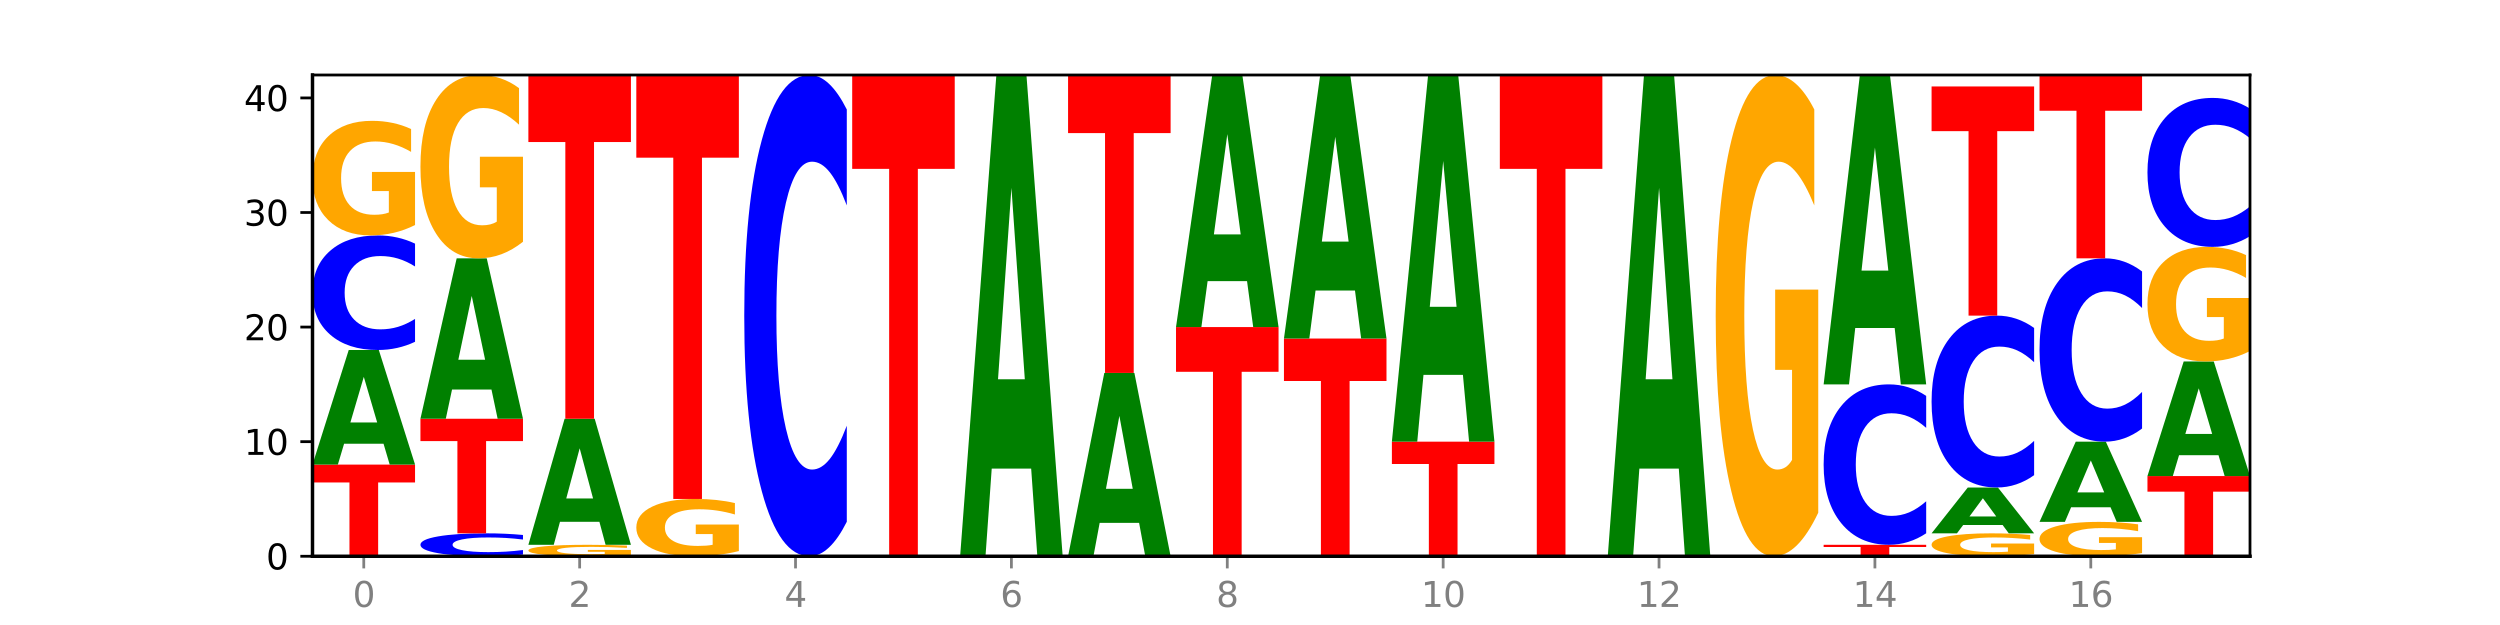 <?xml version="1.0" encoding="utf-8" standalone="no"?>
<!DOCTYPE svg PUBLIC "-//W3C//DTD SVG 1.1//EN"
  "http://www.w3.org/Graphics/SVG/1.1/DTD/svg11.dtd">
<svg xmlns:xlink="http://www.w3.org/1999/xlink" width="720pt" height="180pt" viewBox="0 0 720 180" xmlns="http://www.w3.org/2000/svg" version="1.1">
 <defs>
  <style type="text/css">*{stroke-linejoin: round; stroke-linecap: butt}</style>
 </defs>
 <g id="figure_1">
  <g id="patch_1">
   <path d="M 0 180 
L 720 180 
L 720 0 
L 0 0 
z
" style="fill: #ffffff"/>
  </g>
  <g id="axes_1">
   <g id="patch_2">
    <path d="M 90 160.2 
L 648 160.2 
L 648 21.6 
L 90 21.6 
z
" style="fill: #ffffff"/>
   </g>
   <g id="line2d_1">
    <path d="M 90 160.2 
L 648 160.2 
" clip-path="url(#pad96439807)" style="fill: none; stroke: #000000; stroke-width: 0.5; stroke-linecap: square"/>
   </g>
   <g id="patch_3">
    <path d="M 90 133.8 
L 119.532 133.8 
L 119.532 138.949 
L 108.907 138.949 
L 108.907 160.2 
L 100.645 160.2 
L 100.645 138.949 
L 90 138.949 
L 90 133.8 
z
" clip-path="url(#pad96439807)" style="fill: #ff0000"/>
   </g>
   <g id="patch_4">
    <path d="M 110.457 127.788 
L 99.099 127.788 
L 97.306 133.8 
L 90 133.8 
L 100.434 100.8 
L 109.098 100.8 
L 119.532 133.8 
L 112.232 133.8 
L 110.457 127.788 
z
M 100.911 121.664 
L 108.627 121.664 
L 104.775 108.537 
L 100.911 121.664 
z
" clip-path="url(#pad96439807)" style="fill: #008000"/>
   </g>
   <g id="patch_5">
    <path d="M 119.532 98.435 
Q 117.062 99.607 114.391 100.2 
Q 111.719 100.8 108.81 100.8 
Q 100.134 100.8 95.067 96.355 
Q 90 91.911 90 84.31 
Q 90 76.682 95.067 72.245 
Q 100.134 67.8 108.81 67.8 
Q 111.719 67.8 114.391 68.4 
Q 117.062 68.993 119.532 70.165 
L 119.532 76.744 
Q 117.039 75.189 114.621 74.467 
Q 112.203 73.744 109.532 73.744 
Q 104.74 73.744 101.994 76.56 
Q 99.256 79.368 99.256 84.31 
Q 99.256 89.232 101.994 92.047 
Q 104.74 94.856 109.532 94.856 
Q 112.203 94.856 114.621 94.133 
Q 117.039 93.404 119.532 91.85 
L 119.532 98.435 
z
" clip-path="url(#pad96439807)" style="fill: #0000ff"/>
   </g>
   <g id="patch_6">
    <path d="M 119.532 64.814 
Q 116.554 66.307 113.35 67.057 
Q 110.147 67.8 106.732 67.8 
Q 99.014 67.8 94.507 63.355 
Q 90 58.911 90 51.31 
Q 90 43.621 94.587 39.21 
Q 99.18 34.8 107.169 34.8 
Q 110.246 34.8 113.066 35.4 
Q 115.892 35.993 118.394 37.165 
L 118.394 43.744 
Q 115.812 42.237 113.258 41.494 
Q 110.703 40.744 108.135 40.744 
Q 103.383 40.744 100.808 43.485 
Q 98.233 46.218 98.233 51.31 
Q 98.233 56.355 100.715 59.109 
Q 103.197 61.856 107.764 61.856 
Q 109.009 61.856 110.074 61.699 
Q 111.14 61.535 111.987 61.195 
L 111.987 55.019 
L 107.122 55.019 
L 107.122 49.517 
L 119.532 49.517 
L 119.532 64.814 
z
" clip-path="url(#pad96439807)" style="fill: #ffa600"/>
   </g>
   <g id="patch_7">
    <path d="M 150.618 159.727 
Q 148.148 159.961 145.477 160.08 
Q 142.806 160.2 139.896 160.2 
Q 131.221 160.2 126.153 159.311 
Q 121.086 158.422 121.086 156.902 
Q 121.086 155.376 126.153 154.489 
Q 131.221 153.6 139.896 153.6 
Q 142.806 153.6 145.477 153.72 
Q 148.148 153.839 150.618 154.073 
L 150.618 155.389 
Q 148.126 155.078 145.708 154.933 
Q 143.289 154.789 140.618 154.789 
Q 135.826 154.789 133.081 155.352 
Q 130.343 155.914 130.343 156.902 
Q 130.343 157.886 133.081 158.449 
Q 135.826 159.011 140.618 159.011 
Q 143.289 159.011 145.708 158.867 
Q 148.126 158.721 150.618 158.41 
L 150.618 159.727 
z
" clip-path="url(#pad96439807)" style="fill: #0000ff"/>
   </g>
   <g id="patch_8">
    <path d="M 121.086 120.6 
L 150.618 120.6 
L 150.618 127.036 
L 139.994 127.036 
L 139.994 153.6 
L 131.732 153.6 
L 131.732 127.036 
L 121.086 127.036 
L 121.086 120.6 
z
" clip-path="url(#pad96439807)" style="fill: #ff0000"/>
   </g>
   <g id="patch_9">
    <path d="M 141.543 112.184 
L 130.186 112.184 
L 128.392 120.6 
L 121.086 120.6 
L 131.52 74.4 
L 140.185 74.4 
L 150.618 120.6 
L 143.318 120.6 
L 141.543 112.184 
z
M 131.997 103.609 
L 139.714 103.609 
L 135.861 85.232 
L 131.997 103.609 
z
" clip-path="url(#pad96439807)" style="fill: #008000"/>
   </g>
   <g id="patch_10">
    <path d="M 150.618 69.623 
Q 147.64 72.011 144.437 73.211 
Q 141.233 74.4 137.818 74.4 
Q 130.101 74.4 125.594 67.289 
Q 121.086 60.177 121.086 48.016 
Q 121.086 35.713 125.673 28.657 
Q 130.266 21.6 138.255 21.6 
Q 141.333 21.6 144.152 22.56 
Q 146.978 23.509 149.48 25.385 
L 149.48 35.91 
Q 146.899 33.499 144.344 32.311 
Q 141.789 31.111 139.221 31.111 
Q 134.469 31.111 131.894 35.495 
Q 129.32 39.869 129.32 48.016 
Q 129.32 56.087 131.802 60.494 
Q 134.284 64.889 138.851 64.889 
Q 140.095 64.889 141.16 64.638 
Q 142.226 64.377 143.073 63.831 
L 143.073 53.95 
L 138.209 53.95 
L 138.209 45.148 
L 150.618 45.148 
L 150.618 69.623 
z
" clip-path="url(#pad96439807)" style="fill: #ffa600"/>
   </g>
   <g id="patch_11">
    <path d="M 181.705 159.901 
Q 178.726 160.051 175.523 160.126 
Q 172.32 160.2 168.904 160.2 
Q 161.187 160.2 156.68 159.756 
Q 152.173 159.311 152.173 158.551 
Q 152.173 157.782 156.759 157.341 
Q 161.353 156.9 169.341 156.9 
Q 172.419 156.9 175.238 156.96 
Q 178.065 157.019 180.566 157.137 
L 180.566 157.794 
Q 177.985 157.644 175.43 157.569 
Q 172.876 157.494 170.308 157.494 
Q 165.555 157.494 162.981 157.768 
Q 160.406 158.042 160.406 158.551 
Q 160.406 159.055 162.888 159.331 
Q 165.37 159.606 169.937 159.606 
Q 171.181 159.606 172.247 159.59 
Q 173.312 159.574 174.16 159.539 
L 174.16 158.922 
L 169.295 158.922 
L 169.295 158.372 
L 181.705 158.372 
L 181.705 159.901 
z
" clip-path="url(#pad96439807)" style="fill: #ffa600"/>
   </g>
   <g id="patch_12">
    <path d="M 172.63 150.287 
L 161.272 150.287 
L 159.479 156.9 
L 152.173 156.9 
L 162.606 120.6 
L 171.271 120.6 
L 181.705 156.9 
L 174.405 156.9 
L 172.63 150.287 
z
M 163.083 143.55 
L 170.8 143.55 
L 166.948 129.111 
L 163.083 143.55 
z
" clip-path="url(#pad96439807)" style="fill: #008000"/>
   </g>
   <g id="patch_13">
    <path d="M 152.173 21.6 
L 181.705 21.6 
L 181.705 40.908 
L 171.08 40.908 
L 171.08 120.6 
L 162.818 120.6 
L 162.818 40.908 
L 152.173 40.908 
L 152.173 21.6 
z
" clip-path="url(#pad96439807)" style="fill: #ff0000"/>
   </g>
   <g id="patch_14">
    <path d="M 212.791 158.707 
Q 209.813 159.454 206.609 159.828 
Q 203.406 160.2 199.991 160.2 
Q 192.274 160.2 187.766 157.978 
Q 183.259 155.755 183.259 151.955 
Q 183.259 148.11 187.846 145.905 
Q 192.439 143.7 200.428 143.7 
Q 203.505 143.7 206.325 144 
Q 209.151 144.296 211.653 144.883 
L 211.653 148.172 
Q 209.071 147.419 206.517 147.047 
Q 203.962 146.672 201.394 146.672 
Q 196.642 146.672 194.067 148.042 
Q 191.493 149.409 191.493 151.955 
Q 191.493 154.477 193.975 155.854 
Q 196.456 157.228 201.023 157.228 
Q 202.268 157.228 203.333 157.149 
Q 204.399 157.068 205.246 156.897 
L 205.246 153.809 
L 200.381 153.809 
L 200.381 151.059 
L 212.791 151.059 
L 212.791 158.707 
z
" clip-path="url(#pad96439807)" style="fill: #ffa600"/>
   </g>
   <g id="patch_15">
    <path d="M 183.259 21.6 
L 212.791 21.6 
L 212.791 45.413 
L 202.166 45.413 
L 202.166 143.7 
L 193.904 143.7 
L 193.904 45.413 
L 183.259 45.413 
L 183.259 21.6 
z
" clip-path="url(#pad96439807)" style="fill: #ff0000"/>
   </g>
   <g id="patch_16">
    <path d="M 243.877 150.265 
Q 241.407 155.19 238.736 157.681 
Q 236.065 160.2 233.155 160.2 
Q 224.48 160.2 219.413 141.533 
Q 214.345 122.866 214.345 90.943 
Q 214.345 58.905 219.413 40.267 
Q 224.48 21.6 233.155 21.6 
Q 236.065 21.6 238.736 24.119 
Q 241.407 26.61 243.877 31.535 
L 243.877 59.163 
Q 241.385 52.635 238.967 49.601 
Q 236.548 46.566 233.877 46.566 
Q 229.085 46.566 226.34 58.39 
Q 223.602 70.186 223.602 90.943 
Q 223.602 111.614 226.34 123.439 
Q 229.085 135.234 233.877 135.234 
Q 236.548 135.234 238.967 132.199 
Q 241.385 129.136 243.877 122.608 
L 243.877 150.265 
z
" clip-path="url(#pad96439807)" style="fill: #0000ff"/>
   </g>
   <g id="patch_17">
    <path d="M 245.432 21.6 
L 274.964 21.6 
L 274.964 48.631 
L 264.339 48.631 
L 264.339 160.2 
L 256.077 160.2 
L 256.077 48.631 
L 245.432 48.631 
L 245.432 21.6 
z
" clip-path="url(#pad96439807)" style="fill: #ff0000"/>
   </g>
   <g id="patch_18">
    <path d="M 296.975 134.951 
L 285.617 134.951 
L 283.824 160.2 
L 276.518 160.2 
L 286.952 21.6 
L 295.616 21.6 
L 306.05 160.2 
L 298.75 160.2 
L 296.975 134.951 
z
M 287.429 109.228 
L 295.145 109.228 
L 291.293 54.096 
L 287.429 109.228 
z
" clip-path="url(#pad96439807)" style="fill: #008000"/>
   </g>
   <g id="patch_19">
    <path d="M 328.061 150.581 
L 316.704 150.581 
L 314.91 160.2 
L 307.604 160.2 
L 318.038 107.4 
L 326.703 107.4 
L 337.136 160.2 
L 329.837 160.2 
L 328.061 150.581 
z
M 318.515 140.782 
L 326.232 140.782 
L 322.38 119.78 
L 318.515 140.782 
z
" clip-path="url(#pad96439807)" style="fill: #008000"/>
   </g>
   <g id="patch_20">
    <path d="M 307.604 21.6 
L 337.136 21.6 
L 337.136 38.333 
L 326.512 38.333 
L 326.512 107.4 
L 318.25 107.4 
L 318.25 38.333 
L 307.604 38.333 
L 307.604 21.6 
z
" clip-path="url(#pad96439807)" style="fill: #ff0000"/>
   </g>
   <g id="patch_21">
    <path d="M 338.691 94.2 
L 368.223 94.2 
L 368.223 107.072 
L 357.598 107.072 
L 357.598 160.2 
L 349.336 160.2 
L 349.336 107.072 
L 338.691 107.072 
L 338.691 94.2 
z
" clip-path="url(#pad96439807)" style="fill: #ff0000"/>
   </g>
   <g id="patch_22">
    <path d="M 359.148 80.975 
L 347.79 80.975 
L 345.997 94.2 
L 338.691 94.2 
L 349.125 21.6 
L 357.789 21.6 
L 368.223 94.2 
L 360.923 94.2 
L 359.148 80.975 
z
M 349.602 67.5 
L 357.318 67.5 
L 353.466 38.622 
L 349.602 67.5 
z
" clip-path="url(#pad96439807)" style="fill: #008000"/>
   </g>
   <g id="patch_23">
    <path d="M 369.777 97.5 
L 399.309 97.5 
L 399.309 109.728 
L 388.685 109.728 
L 388.685 160.2 
L 380.422 160.2 
L 380.422 109.728 
L 369.777 109.728 
L 369.777 97.5 
z
" clip-path="url(#pad96439807)" style="fill: #ff0000"/>
   </g>
   <g id="patch_24">
    <path d="M 390.234 83.673 
L 378.876 83.673 
L 377.083 97.5 
L 369.777 97.5 
L 380.211 21.6 
L 388.875 21.6 
L 399.309 97.5 
L 392.009 97.5 
L 390.234 83.673 
z
M 380.688 69.586 
L 388.404 69.586 
L 384.552 39.396 
L 380.688 69.586 
z
" clip-path="url(#pad96439807)" style="fill: #008000"/>
   </g>
   <g id="patch_25">
    <path d="M 400.864 127.2 
L 430.396 127.2 
L 430.396 133.636 
L 419.771 133.636 
L 419.771 160.2 
L 411.509 160.2 
L 411.509 133.636 
L 400.864 133.636 
L 400.864 127.2 
z
" clip-path="url(#pad96439807)" style="fill: #ff0000"/>
   </g>
   <g id="patch_26">
    <path d="M 421.32 107.963 
L 409.963 107.963 
L 408.17 127.2 
L 400.864 127.2 
L 411.297 21.6 
L 419.962 21.6 
L 430.396 127.2 
L 423.096 127.2 
L 421.32 107.963 
z
M 411.774 88.364 
L 419.491 88.364 
L 415.639 46.359 
L 411.774 88.364 
z
" clip-path="url(#pad96439807)" style="fill: #008000"/>
   </g>
   <g id="patch_27">
    <path d="M 431.95 21.6 
L 461.482 21.6 
L 461.482 48.631 
L 450.857 48.631 
L 450.857 160.2 
L 442.595 160.2 
L 442.595 48.631 
L 431.95 48.631 
L 431.95 21.6 
z
" clip-path="url(#pad96439807)" style="fill: #ff0000"/>
   </g>
   <g id="patch_28">
    <path d="M 483.493 134.951 
L 472.136 134.951 
L 470.342 160.2 
L 463.036 160.2 
L 473.47 21.6 
L 482.135 21.6 
L 492.568 160.2 
L 485.268 160.2 
L 483.493 134.951 
z
M 473.947 109.228 
L 481.664 109.228 
L 477.811 54.096 
L 473.947 109.228 
z
" clip-path="url(#pad96439807)" style="fill: #008000"/>
   </g>
   <g id="patch_29">
    <path d="M 523.655 147.66 
Q 520.676 153.93 517.473 157.079 
Q 514.269 160.2 510.854 160.2 
Q 503.137 160.2 498.63 141.533 
Q 494.123 122.866 494.123 90.943 
Q 494.123 58.648 498.709 40.124 
Q 503.303 21.6 511.291 21.6 
Q 514.369 21.6 517.188 24.119 
Q 520.014 26.61 522.516 31.535 
L 522.516 59.163 
Q 519.935 52.836 517.38 49.715 
Q 514.825 46.566 512.257 46.566 
Q 507.505 46.566 504.931 58.075 
Q 502.356 69.556 502.356 90.943 
Q 502.356 112.129 504.838 123.696 
Q 507.32 135.234 511.887 135.234 
Q 513.131 135.234 514.197 134.576 
Q 515.262 133.889 516.109 132.457 
L 516.109 106.518 
L 511.245 106.518 
L 511.245 83.413 
L 523.655 83.413 
L 523.655 147.66 
z
" clip-path="url(#pad96439807)" style="fill: #ffa600"/>
   </g>
   <g id="patch_30">
    <path d="M 525.209 156.9 
L 554.741 156.9 
L 554.741 157.544 
L 544.116 157.544 
L 544.116 160.2 
L 535.854 160.2 
L 535.854 157.544 
L 525.209 157.544 
L 525.209 156.9 
z
" clip-path="url(#pad96439807)" style="fill: #ff0000"/>
   </g>
   <g id="patch_31">
    <path d="M 554.741 153.588 
Q 552.271 155.23 549.599 156.06 
Q 546.928 156.9 544.019 156.9 
Q 535.343 156.9 530.276 150.678 
Q 525.209 144.455 525.209 133.814 
Q 525.209 123.135 530.276 116.922 
Q 535.343 110.7 544.019 110.7 
Q 546.928 110.7 549.599 111.54 
Q 552.271 112.37 554.741 114.012 
L 554.741 123.221 
Q 552.248 121.045 549.83 120.034 
Q 547.412 119.022 544.741 119.022 
Q 539.949 119.022 537.203 122.963 
Q 534.465 126.895 534.465 133.814 
Q 534.465 140.705 537.203 144.646 
Q 539.949 148.578 544.741 148.578 
Q 547.412 148.578 549.83 147.566 
Q 552.248 146.545 554.741 144.369 
L 554.741 153.588 
z
" clip-path="url(#pad96439807)" style="fill: #0000ff"/>
   </g>
   <g id="patch_32">
    <path d="M 545.666 94.469 
L 534.308 94.469 
L 532.515 110.7 
L 525.209 110.7 
L 535.643 21.6 
L 544.307 21.6 
L 554.741 110.7 
L 547.441 110.7 
L 545.666 94.469 
z
M 536.12 77.932 
L 543.836 77.932 
L 539.984 42.491 
L 536.12 77.932 
z
" clip-path="url(#pad96439807)" style="fill: #008000"/>
   </g>
   <g id="patch_33">
    <path d="M 585.827 159.603 
Q 582.849 159.901 579.646 160.051 
Q 576.442 160.2 573.027 160.2 
Q 565.31 160.2 560.803 159.311 
Q 556.295 158.422 556.295 156.902 
Q 556.295 155.364 560.882 154.482 
Q 565.475 153.6 573.464 153.6 
Q 576.541 153.6 579.361 153.72 
Q 582.187 153.839 584.689 154.073 
L 584.689 155.389 
Q 582.108 155.087 579.553 154.939 
Q 576.998 154.789 574.43 154.789 
Q 569.678 154.789 567.103 155.337 
Q 564.529 155.884 564.529 156.902 
Q 564.529 157.911 567.011 158.462 
Q 569.493 159.011 574.059 159.011 
Q 575.304 159.011 576.369 158.98 
Q 577.435 158.947 578.282 158.879 
L 578.282 157.644 
L 573.417 157.644 
L 573.417 156.543 
L 585.827 156.543 
L 585.827 159.603 
z
" clip-path="url(#pad96439807)" style="fill: #ffa600"/>
   </g>
   <g id="patch_34">
    <path d="M 576.752 151.195 
L 565.395 151.195 
L 563.601 153.6 
L 556.295 153.6 
L 566.729 140.4 
L 575.394 140.4 
L 585.827 153.6 
L 578.527 153.6 
L 576.752 151.195 
z
M 567.206 148.745 
L 574.923 148.745 
L 571.07 143.495 
L 567.206 148.745 
z
" clip-path="url(#pad96439807)" style="fill: #008000"/>
   </g>
   <g id="patch_35">
    <path d="M 585.827 136.852 
Q 583.357 138.611 580.686 139.5 
Q 578.015 140.4 575.105 140.4 
Q 566.429 140.4 561.362 133.733 
Q 556.295 127.066 556.295 115.665 
Q 556.295 104.223 561.362 97.567 
Q 566.429 90.9 575.105 90.9 
Q 578.015 90.9 580.686 91.8 
Q 583.357 92.689 585.827 94.448 
L 585.827 104.315 
Q 583.335 101.984 580.916 100.9 
Q 578.498 99.816 575.827 99.816 
Q 571.035 99.816 568.29 104.039 
Q 565.551 108.252 565.551 115.665 
Q 565.551 123.048 568.29 127.271 
Q 571.035 131.484 575.827 131.484 
Q 578.498 131.484 580.916 130.4 
Q 583.335 129.306 585.827 126.974 
L 585.827 136.852 
z
" clip-path="url(#pad96439807)" style="fill: #0000ff"/>
   </g>
   <g id="patch_36">
    <path d="M 556.295 24.9 
L 585.827 24.9 
L 585.827 37.772 
L 575.203 37.772 
L 575.203 90.9 
L 566.941 90.9 
L 566.941 37.772 
L 556.295 37.772 
L 556.295 24.9 
z
" clip-path="url(#pad96439807)" style="fill: #ff0000"/>
   </g>
   <g id="patch_37">
    <path d="M 616.914 159.304 
Q 613.935 159.752 610.732 159.977 
Q 607.529 160.2 604.113 160.2 
Q 596.396 160.2 591.889 158.867 
Q 587.382 157.533 587.382 155.253 
Q 587.382 152.946 591.968 151.623 
Q 596.562 150.3 604.55 150.3 
Q 607.628 150.3 610.447 150.48 
Q 613.273 150.658 615.775 151.01 
L 615.775 152.983 
Q 613.194 152.531 610.639 152.308 
Q 608.084 152.083 605.516 152.083 
Q 600.764 152.083 598.19 152.905 
Q 595.615 153.725 595.615 155.253 
Q 595.615 156.766 598.097 157.593 
Q 600.579 158.417 605.146 158.417 
Q 606.39 158.417 607.456 158.37 
Q 608.521 158.321 609.368 158.218 
L 609.368 156.366 
L 604.504 156.366 
L 604.504 154.715 
L 616.914 154.715 
L 616.914 159.304 
z
" clip-path="url(#pad96439807)" style="fill: #ffa600"/>
   </g>
   <g id="patch_38">
    <path d="M 607.838 146.092 
L 596.481 146.092 
L 594.688 150.3 
L 587.382 150.3 
L 597.815 127.2 
L 606.48 127.2 
L 616.914 150.3 
L 609.614 150.3 
L 607.838 146.092 
z
M 598.292 141.805 
L 606.009 141.805 
L 602.157 132.616 
L 598.292 141.805 
z
" clip-path="url(#pad96439807)" style="fill: #008000"/>
   </g>
   <g id="patch_39">
    <path d="M 616.914 123.415 
Q 614.443 125.291 611.772 126.24 
Q 609.101 127.2 606.192 127.2 
Q 597.516 127.2 592.449 120.089 
Q 587.382 112.977 587.382 100.816 
Q 587.382 88.612 592.449 81.511 
Q 597.516 74.4 606.192 74.4 
Q 609.101 74.4 611.772 75.36 
Q 614.443 76.309 616.914 78.185 
L 616.914 88.71 
Q 614.421 86.223 612.003 85.067 
Q 609.585 83.911 606.913 83.911 
Q 602.122 83.911 599.376 88.415 
Q 596.638 92.909 596.638 100.816 
Q 596.638 108.691 599.376 113.196 
Q 602.122 117.689 606.913 117.689 
Q 609.585 117.689 612.003 116.533 
Q 614.421 115.366 616.914 112.879 
L 616.914 123.415 
z
" clip-path="url(#pad96439807)" style="fill: #0000ff"/>
   </g>
   <g id="patch_40">
    <path d="M 587.382 21.6 
L 616.914 21.6 
L 616.914 31.897 
L 606.289 31.897 
L 606.289 74.4 
L 598.027 74.4 
L 598.027 31.897 
L 587.382 31.897 
L 587.382 21.6 
z
" clip-path="url(#pad96439807)" style="fill: #ff0000"/>
   </g>
   <g id="patch_41">
    <path d="M 618.468 137.1 
L 648 137.1 
L 648 141.605 
L 637.375 141.605 
L 637.375 160.2 
L 629.113 160.2 
L 629.113 141.605 
L 618.468 141.605 
L 618.468 137.1 
z
" clip-path="url(#pad96439807)" style="fill: #ff0000"/>
   </g>
   <g id="patch_42">
    <path d="M 638.925 131.088 
L 627.567 131.088 
L 625.774 137.1 
L 618.468 137.1 
L 628.902 104.1 
L 637.566 104.1 
L 648 137.1 
L 640.7 137.1 
L 638.925 131.088 
z
M 629.379 124.964 
L 637.095 124.964 
L 633.243 111.837 
L 629.379 124.964 
z
" clip-path="url(#pad96439807)" style="fill: #008000"/>
   </g>
   <g id="patch_43">
    <path d="M 648 101.114 
Q 645.022 102.607 641.818 103.357 
Q 638.615 104.1 635.2 104.1 
Q 627.482 104.1 622.975 99.655 
Q 618.468 95.211 618.468 87.61 
Q 618.468 79.921 623.055 75.51 
Q 627.648 71.1 635.637 71.1 
Q 638.714 71.1 641.534 71.7 
Q 644.36 72.293 646.862 73.465 
L 646.862 80.044 
Q 644.28 78.537 641.726 77.794 
Q 639.171 77.044 636.603 77.044 
Q 631.851 77.044 629.276 79.785 
Q 626.701 82.518 626.701 87.61 
Q 626.701 92.655 629.183 95.409 
Q 631.665 98.156 636.232 98.156 
Q 637.476 98.156 638.542 97.999 
Q 639.608 97.835 640.455 97.495 
L 640.455 91.319 
L 635.59 91.319 
L 635.59 85.817 
L 648 85.817 
L 648 101.114 
z
" clip-path="url(#pad96439807)" style="fill: #ffa600"/>
   </g>
   <g id="patch_44">
    <path d="M 648 68.025 
Q 645.53 69.549 642.858 70.32 
Q 640.187 71.1 637.278 71.1 
Q 628.602 71.1 623.535 65.322 
Q 618.468 59.544 618.468 49.663 
Q 618.468 39.747 623.535 33.978 
Q 628.602 28.2 637.278 28.2 
Q 640.187 28.2 642.858 28.98 
Q 645.53 29.751 648 31.275 
L 648 39.827 
Q 645.507 37.806 643.089 36.867 
Q 640.671 35.927 638 35.927 
Q 633.208 35.927 630.462 39.587 
Q 627.724 43.238 627.724 49.663 
Q 627.724 56.062 630.462 59.721 
Q 633.208 63.373 638 63.373 
Q 640.671 63.373 643.089 62.433 
Q 645.507 61.485 648 59.464 
L 648 68.025 
z
" clip-path="url(#pad96439807)" style="fill: #0000ff"/>
   </g>
   <g id="matplotlib.axis_1">
    <g id="xtick_1">
     <g id="line2d_2">
      <defs>
       <path id="m010ca00a23" d="M 0 0 
L 0 3.5 
" style="stroke: #808080; stroke-width: 0.8"/>
      </defs>
      <g>
       <use xlink:href="#m010ca00a23" x="104.766" y="160.2" style="fill: #808080; stroke: #808080; stroke-width: 0.8"/>
      </g>
     </g>
     <g id="text_1">
      <!-- 0 -->
      <g style="fill: #808080" transform="translate(101.585 174.798) scale(0.1 -0.1)">
       <defs>
        <path id="DejaVuSans-30" d="M 2034 4250 
Q 1547 4250 1301 3770 
Q 1056 3291 1056 2328 
Q 1056 1369 1301 889 
Q 1547 409 2034 409 
Q 2525 409 2770 889 
Q 3016 1369 3016 2328 
Q 3016 3291 2770 3770 
Q 2525 4250 2034 4250 
z
M 2034 4750 
Q 2819 4750 3233 4129 
Q 3647 3509 3647 2328 
Q 3647 1150 3233 529 
Q 2819 -91 2034 -91 
Q 1250 -91 836 529 
Q 422 1150 422 2328 
Q 422 3509 836 4129 
Q 1250 4750 2034 4750 
z
" transform="scale(0.016)"/>
       </defs>
       <use xlink:href="#DejaVuSans-30"/>
      </g>
     </g>
    </g>
    <g id="xtick_2">
     <g id="line2d_3">
      <g>
       <use xlink:href="#m010ca00a23" x="166.939" y="160.2" style="fill: #808080; stroke: #808080; stroke-width: 0.8"/>
      </g>
     </g>
     <g id="text_2">
      <!-- 2 -->
      <g style="fill: #808080" transform="translate(163.757 174.798) scale(0.1 -0.1)">
       <defs>
        <path id="DejaVuSans-32" d="M 1228 531 
L 3431 531 
L 3431 0 
L 469 0 
L 469 531 
Q 828 903 1448 1529 
Q 2069 2156 2228 2338 
Q 2531 2678 2651 2914 
Q 2772 3150 2772 3378 
Q 2772 3750 2511 3984 
Q 2250 4219 1831 4219 
Q 1534 4219 1204 4116 
Q 875 4013 500 3803 
L 500 4441 
Q 881 4594 1212 4672 
Q 1544 4750 1819 4750 
Q 2544 4750 2975 4387 
Q 3406 4025 3406 3419 
Q 3406 3131 3298 2873 
Q 3191 2616 2906 2266 
Q 2828 2175 2409 1742 
Q 1991 1309 1228 531 
z
" transform="scale(0.016)"/>
       </defs>
       <use xlink:href="#DejaVuSans-32"/>
      </g>
     </g>
    </g>
    <g id="xtick_3">
     <g id="line2d_4">
      <g>
       <use xlink:href="#m010ca00a23" x="229.111" y="160.2" style="fill: #808080; stroke: #808080; stroke-width: 0.8"/>
      </g>
     </g>
     <g id="text_3">
      <!-- 4 -->
      <g style="fill: #808080" transform="translate(225.93 174.798) scale(0.1 -0.1)">
       <defs>
        <path id="DejaVuSans-34" d="M 2419 4116 
L 825 1625 
L 2419 1625 
L 2419 4116 
z
M 2253 4666 
L 3047 4666 
L 3047 1625 
L 3713 1625 
L 3713 1100 
L 3047 1100 
L 3047 0 
L 2419 0 
L 2419 1100 
L 313 1100 
L 313 1709 
L 2253 4666 
z
" transform="scale(0.016)"/>
       </defs>
       <use xlink:href="#DejaVuSans-34"/>
      </g>
     </g>
    </g>
    <g id="xtick_4">
     <g id="line2d_5">
      <g>
       <use xlink:href="#m010ca00a23" x="291.284" y="160.2" style="fill: #808080; stroke: #808080; stroke-width: 0.8"/>
      </g>
     </g>
     <g id="text_4">
      <!-- 6 -->
      <g style="fill: #808080" transform="translate(288.103 174.798) scale(0.1 -0.1)">
       <defs>
        <path id="DejaVuSans-36" d="M 2113 2584 
Q 1688 2584 1439 2293 
Q 1191 2003 1191 1497 
Q 1191 994 1439 701 
Q 1688 409 2113 409 
Q 2538 409 2786 701 
Q 3034 994 3034 1497 
Q 3034 2003 2786 2293 
Q 2538 2584 2113 2584 
z
M 3366 4563 
L 3366 3988 
Q 3128 4100 2886 4159 
Q 2644 4219 2406 4219 
Q 1781 4219 1451 3797 
Q 1122 3375 1075 2522 
Q 1259 2794 1537 2939 
Q 1816 3084 2150 3084 
Q 2853 3084 3261 2657 
Q 3669 2231 3669 1497 
Q 3669 778 3244 343 
Q 2819 -91 2113 -91 
Q 1303 -91 875 529 
Q 447 1150 447 2328 
Q 447 3434 972 4092 
Q 1497 4750 2381 4750 
Q 2619 4750 2861 4703 
Q 3103 4656 3366 4563 
z
" transform="scale(0.016)"/>
       </defs>
       <use xlink:href="#DejaVuSans-36"/>
      </g>
     </g>
    </g>
    <g id="xtick_5">
     <g id="line2d_6">
      <g>
       <use xlink:href="#m010ca00a23" x="353.457" y="160.2" style="fill: #808080; stroke: #808080; stroke-width: 0.8"/>
      </g>
     </g>
     <g id="text_5">
      <!-- 8 -->
      <g style="fill: #808080" transform="translate(350.276 174.798) scale(0.1 -0.1)">
       <defs>
        <path id="DejaVuSans-38" d="M 2034 2216 
Q 1584 2216 1326 1975 
Q 1069 1734 1069 1313 
Q 1069 891 1326 650 
Q 1584 409 2034 409 
Q 2484 409 2743 651 
Q 3003 894 3003 1313 
Q 3003 1734 2745 1975 
Q 2488 2216 2034 2216 
z
M 1403 2484 
Q 997 2584 770 2862 
Q 544 3141 544 3541 
Q 544 4100 942 4425 
Q 1341 4750 2034 4750 
Q 2731 4750 3128 4425 
Q 3525 4100 3525 3541 
Q 3525 3141 3298 2862 
Q 3072 2584 2669 2484 
Q 3125 2378 3379 2068 
Q 3634 1759 3634 1313 
Q 3634 634 3220 271 
Q 2806 -91 2034 -91 
Q 1263 -91 848 271 
Q 434 634 434 1313 
Q 434 1759 690 2068 
Q 947 2378 1403 2484 
z
M 1172 3481 
Q 1172 3119 1398 2916 
Q 1625 2713 2034 2713 
Q 2441 2713 2670 2916 
Q 2900 3119 2900 3481 
Q 2900 3844 2670 4047 
Q 2441 4250 2034 4250 
Q 1625 4250 1398 4047 
Q 1172 3844 1172 3481 
z
" transform="scale(0.016)"/>
       </defs>
       <use xlink:href="#DejaVuSans-38"/>
      </g>
     </g>
    </g>
    <g id="xtick_6">
     <g id="line2d_7">
      <g>
       <use xlink:href="#m010ca00a23" x="415.63" y="160.2" style="fill: #808080; stroke: #808080; stroke-width: 0.8"/>
      </g>
     </g>
     <g id="text_6">
      <!-- 10 -->
      <g style="fill: #808080" transform="translate(409.267 174.798) scale(0.1 -0.1)">
       <defs>
        <path id="DejaVuSans-31" d="M 794 531 
L 1825 531 
L 1825 4091 
L 703 3866 
L 703 4441 
L 1819 4666 
L 2450 4666 
L 2450 531 
L 3481 531 
L 3481 0 
L 794 0 
L 794 531 
z
" transform="scale(0.016)"/>
       </defs>
       <use xlink:href="#DejaVuSans-31"/>
       <use xlink:href="#DejaVuSans-30" x="63.623"/>
      </g>
     </g>
    </g>
    <g id="xtick_7">
     <g id="line2d_8">
      <g>
       <use xlink:href="#m010ca00a23" x="477.802" y="160.2" style="fill: #808080; stroke: #808080; stroke-width: 0.8"/>
      </g>
     </g>
     <g id="text_7">
      <!-- 12 -->
      <g style="fill: #808080" transform="translate(471.44 174.798) scale(0.1 -0.1)">
       <use xlink:href="#DejaVuSans-31"/>
       <use xlink:href="#DejaVuSans-32" x="63.623"/>
      </g>
     </g>
    </g>
    <g id="xtick_8">
     <g id="line2d_9">
      <g>
       <use xlink:href="#m010ca00a23" x="539.975" y="160.2" style="fill: #808080; stroke: #808080; stroke-width: 0.8"/>
      </g>
     </g>
     <g id="text_8">
      <!-- 14 -->
      <g style="fill: #808080" transform="translate(533.612 174.798) scale(0.1 -0.1)">
       <use xlink:href="#DejaVuSans-31"/>
       <use xlink:href="#DejaVuSans-34" x="63.623"/>
      </g>
     </g>
    </g>
    <g id="xtick_9">
     <g id="line2d_10">
      <g>
       <use xlink:href="#m010ca00a23" x="602.148" y="160.2" style="fill: #808080; stroke: #808080; stroke-width: 0.8"/>
      </g>
     </g>
     <g id="text_9">
      <!-- 16 -->
      <g style="fill: #808080" transform="translate(595.785 174.798) scale(0.1 -0.1)">
       <use xlink:href="#DejaVuSans-31"/>
       <use xlink:href="#DejaVuSans-36" x="63.623"/>
      </g>
     </g>
    </g>
   </g>
   <g id="matplotlib.axis_2">
    <g id="ytick_1">
     <g id="line2d_11">
      <defs>
       <path id="me28fb434da" d="M 0 0 
L -3.5 0 
" style="stroke: #000000; stroke-width: 0.8"/>
      </defs>
      <g>
       <use xlink:href="#me28fb434da" x="90" y="160.2" style="stroke: #000000; stroke-width: 0.8"/>
      </g>
     </g>
     <g id="text_10">
      <!-- 0 -->
      <g transform="translate(76.638 163.999) scale(0.1 -0.1)">
       <use xlink:href="#DejaVuSans-30"/>
      </g>
     </g>
    </g>
    <g id="ytick_2">
     <g id="line2d_12">
      <g>
       <use xlink:href="#me28fb434da" x="90" y="127.2" style="stroke: #000000; stroke-width: 0.8"/>
      </g>
     </g>
     <g id="text_11">
      <!-- 10 -->
      <g transform="translate(70.275 130.999) scale(0.1 -0.1)">
       <use xlink:href="#DejaVuSans-31"/>
       <use xlink:href="#DejaVuSans-30" x="63.623"/>
      </g>
     </g>
    </g>
    <g id="ytick_3">
     <g id="line2d_13">
      <g>
       <use xlink:href="#me28fb434da" x="90" y="94.2" style="stroke: #000000; stroke-width: 0.8"/>
      </g>
     </g>
     <g id="text_12">
      <!-- 20 -->
      <g transform="translate(70.275 97.999) scale(0.1 -0.1)">
       <use xlink:href="#DejaVuSans-32"/>
       <use xlink:href="#DejaVuSans-30" x="63.623"/>
      </g>
     </g>
    </g>
    <g id="ytick_4">
     <g id="line2d_14">
      <g>
       <use xlink:href="#me28fb434da" x="90" y="61.2" style="stroke: #000000; stroke-width: 0.8"/>
      </g>
     </g>
     <g id="text_13">
      <!-- 30 -->
      <g transform="translate(70.275 64.999) scale(0.1 -0.1)">
       <defs>
        <path id="DejaVuSans-33" d="M 2597 2516 
Q 3050 2419 3304 2112 
Q 3559 1806 3559 1356 
Q 3559 666 3084 287 
Q 2609 -91 1734 -91 
Q 1441 -91 1130 -33 
Q 819 25 488 141 
L 488 750 
Q 750 597 1062 519 
Q 1375 441 1716 441 
Q 2309 441 2620 675 
Q 2931 909 2931 1356 
Q 2931 1769 2642 2001 
Q 2353 2234 1838 2234 
L 1294 2234 
L 1294 2753 
L 1863 2753 
Q 2328 2753 2575 2939 
Q 2822 3125 2822 3475 
Q 2822 3834 2567 4026 
Q 2313 4219 1838 4219 
Q 1578 4219 1281 4162 
Q 984 4106 628 3988 
L 628 4550 
Q 988 4650 1302 4700 
Q 1616 4750 1894 4750 
Q 2613 4750 3031 4423 
Q 3450 4097 3450 3541 
Q 3450 3153 3228 2886 
Q 3006 2619 2597 2516 
z
" transform="scale(0.016)"/>
       </defs>
       <use xlink:href="#DejaVuSans-33"/>
       <use xlink:href="#DejaVuSans-30" x="63.623"/>
      </g>
     </g>
    </g>
    <g id="ytick_5">
     <g id="line2d_15">
      <g>
       <use xlink:href="#me28fb434da" x="90" y="28.2" style="stroke: #000000; stroke-width: 0.8"/>
      </g>
     </g>
     <g id="text_14">
      <!-- 40 -->
      <g transform="translate(70.275 31.999) scale(0.1 -0.1)">
       <use xlink:href="#DejaVuSans-34"/>
       <use xlink:href="#DejaVuSans-30" x="63.623"/>
      </g>
     </g>
    </g>
   </g>
   <g id="patch_45">
    <path d="M 90 160.2 
L 90 21.6 
" style="fill: none; stroke: #000000; stroke-linejoin: miter; stroke-linecap: square"/>
   </g>
   <g id="patch_46">
    <path d="M 648 160.2 
L 648 21.6 
" style="fill: none; stroke: #000000; stroke-width: 0.8; stroke-linejoin: miter; stroke-linecap: square"/>
   </g>
   <g id="patch_47">
    <path d="M 90 160.2 
L 648 160.2 
" style="fill: none; stroke: #000000; stroke-linejoin: miter; stroke-linecap: square"/>
   </g>
   <g id="patch_48">
    <path d="M 90 21.6 
L 648 21.6 
" style="fill: none; stroke: #000000; stroke-width: 0.8; stroke-linejoin: miter; stroke-linecap: square"/>
   </g>
  </g>
 </g>
 <defs>
  <clipPath id="pad96439807">
   <rect x="90" y="21.6" width="558" height="138.6"/>
  </clipPath>
 </defs>
</svg>
